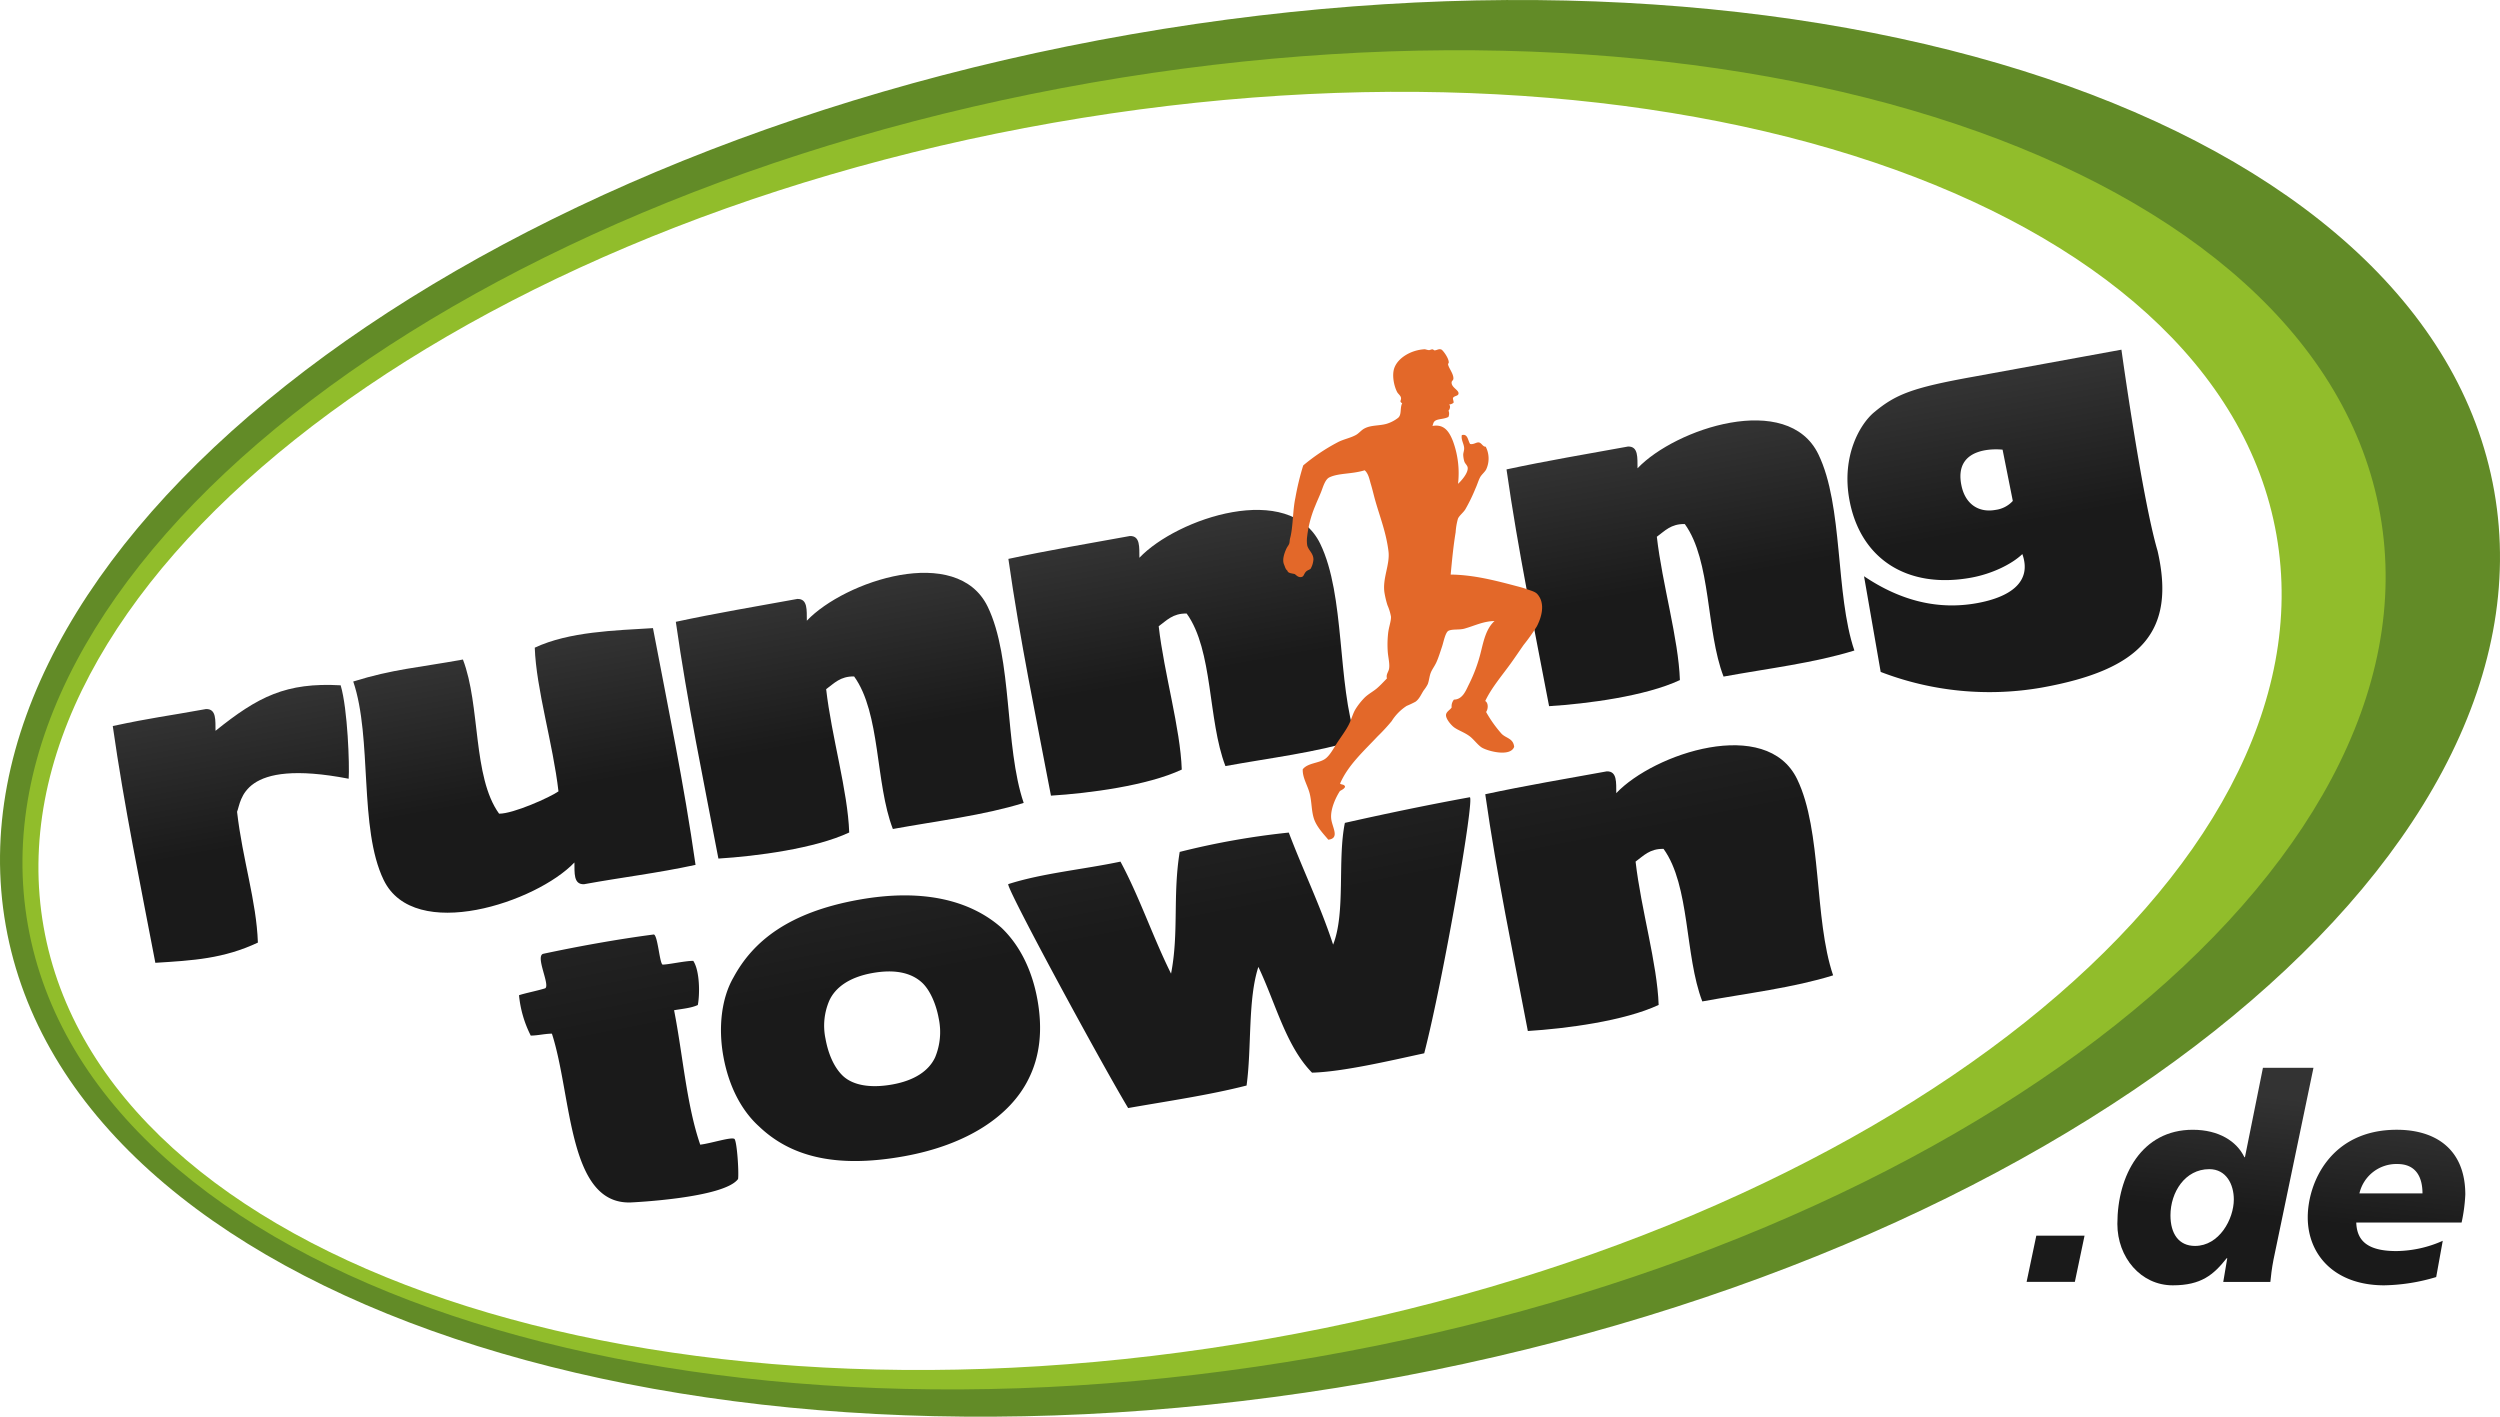 <svg xmlns="http://www.w3.org/2000/svg" xmlns:xlink="http://www.w3.org/1999/xlink" viewBox="0 0 665.824 377.315"><defs><style>.cls-1{fill:#91bd2b;}.cls-2{fill:#628b27;}.cls-3{fill:url(#linear-gradient);}.cls-4{fill:url(#linear-gradient-2);}.cls-5{fill:url(#linear-gradient-3);}.cls-11,.cls-12,.cls-13,.cls-14,.cls-15,.cls-16,.cls-6,.cls-7,.cls-8{fill-rule:evenodd;}.cls-6{fill:url(#linear-gradient-4);}.cls-7{fill:url(#linear-gradient-5);}.cls-8{fill:url(#linear-gradient-6);}.cls-9{fill:url(#linear-gradient-7);}.cls-10{fill:url(#linear-gradient-8);}.cls-11{fill:url(#linear-gradient-9);}.cls-12{fill:url(#linear-gradient-10);}.cls-13{fill:url(#linear-gradient-11);}.cls-14{fill:url(#linear-gradient-12);}.cls-15{fill:url(#linear-gradient-13);}.cls-16{fill:#e36829;}</style><linearGradient id="linear-gradient" x1="552.778" y1="286.315" x2="549.312" y2="318.209" gradientUnits="userSpaceOnUse"><stop offset="0" stop-color="#333"/><stop offset="1" stop-color="#1a1a1a"/></linearGradient><linearGradient id="linear-gradient-2" x1="591.512" y1="290.524" x2="588.046" y2="322.418" xlink:href="#linear-gradient"/><linearGradient id="linear-gradient-3" x1="638.362" y1="295.617" x2="634.896" y2="327.51" xlink:href="#linear-gradient"/><linearGradient id="linear-gradient-4" x1="318.496" y1="165.472" x2="333.655" y2="242.391" xlink:href="#linear-gradient"/><linearGradient id="linear-gradient-5" x1="424.392" y1="144.601" x2="439.552" y2="221.521" xlink:href="#linear-gradient"/><linearGradient id="linear-gradient-6" x1="150.043" y1="198.671" x2="165.202" y2="275.59" xlink:href="#linear-gradient"/><linearGradient id="linear-gradient-7" x1="526.745" y1="101.967" x2="533.712" y2="140.284" xlink:href="#linear-gradient"/><linearGradient id="linear-gradient-8" x1="217.069" y1="185.462" x2="232.228" y2="262.38" xlink:href="#linear-gradient"/><linearGradient id="linear-gradient-9" x1="309.6" y1="141.448" x2="316.567" y2="179.765" xlink:href="#linear-gradient"/><linearGradient id="linear-gradient-10" x1="442.217" y1="117.335" x2="449.184" y2="155.653" xlink:href="#linear-gradient"/><linearGradient id="linear-gradient-11" x1="220.915" y1="157.572" x2="227.882" y2="195.889" xlink:href="#linear-gradient"/><linearGradient id="linear-gradient-12" x1="60.02" y1="186.826" x2="66.987" y2="225.143" xlink:href="#linear-gradient"/><linearGradient id="linear-gradient-13" x1="132.656" y1="173.619" x2="139.623" y2="211.936" xlink:href="#linear-gradient"/></defs><title>runningtown_logo</title><g id="Ebene_2" data-name="Ebene 2"><g id="Ebene_1-2" data-name="Ebene 1"><path class="cls-1" d="M290.499,20.403C116.774,50.891-10.594,152.32,6.015,246.952,22.622,341.578,176.918,393.576,350.64,363.086,524.366,332.597,651.73,231.169,635.124,136.537,618.515,41.91,464.224-10.088,290.499,20.403Zm46.88,336.225C173.16,385.45,27.311,336.298,11.611,246.845-4.088,157.396,116.308,61.518,280.525,32.696c164.216-28.82,310.07,20.33,325.767,109.779C621.992,231.927,501.593,327.806,337.379,356.627Z"/><path class="cls-2" d="M301.232,9.139C118.218,41.082-15.963,147.352,1.534,246.499,19.029,345.642,181.578,400.121,364.592,368.176c183.017-31.943,317.193-138.212,299.699-237.36C646.792,31.674,484.249-22.806,301.232,9.139Zm49.389,352.27C177.619,391.606,23.969,340.111,7.43,246.387-9.11,152.67,117.727,52.216,290.726,22.018,463.726-8.177,617.378,43.319,633.917,137.036,650.456,230.759,523.618,331.213,350.621,361.409Z"/><path class="cls-3" d="M542.33,329.093h12.846l-2.584,12.315H539.744Z"/><path class="cls-4" d="M593.185,335.098h-.152c-3.496,4.409-6.766,7.222-14.367,7.222-8.514,0-14.748-7.449-14.748-16.343,0-12.999,6.539-25.086,20.07-25.086,6.918,0,11.707,3.04,13.758,7.298h.152l4.789-23.795h13.457l-10.643,51.085c-.457,2.357-.686,4.334-.838,5.93h-12.543Zm1.748-15.66c0-3.953-1.977-8.057-6.537-8.057-6.461,0-10.338,6.157-10.338,12.314,0,4.866,2.203,8.135,6.537,8.135C591.056,331.829,594.933,324.684,594.933,319.438Z"/><path class="cls-5" d="M648.83,340.115a50.617,50.617,0,0,1-13.836,2.204c-13.229,0-20.373-8.134-20.373-18.092,0-9.199,6.082-23.338,23.717-23.338,10.416,0,18.246,5.245,18.246,17.256a43.899,43.899,0,0,1-.988,7.45H627.542c.152,4.257,2.281,7.601,10.645,7.601a30.993,30.993,0,0,0,12.391-2.736Zm-3.65-22.273c0-4.258-1.672-7.83-6.689-7.83a10.107,10.107,0,0,0-10.109,7.83Z"/><path class="cls-6" d="M379.313,280.522c-9.146,1.98-21.732,4.945-29.882,5.16-6.988-7.14-9.712-18.59-14.291-28.168-2.838,8.761-1.745,21.406-3.14,31.593-9.958,2.548-20.895,4.129-31.541,6-7.522-12.555-32.779-59.17-31.92-59.641,9.032-2.909,20.002-3.908,29.877-5.99,5.048,9.377,8.677,20.196,13.469,29.834,2.117-10.834.423-20.881,2.304-32.418a204.843,204.843,0,0,1,29.053-5.154c3.81,10.074,8.377,19.385,11.806,29.843,3.376-8.504,1.12-22.574,3.134-32.423,10.901-2.456,21.953-4.763,33.249-6.828C392.887,211.935,384.369,261.01,379.313,280.522Z"/><path class="cls-7" d="M488.212,259.764c-10.596,3.312-23.06,4.791-34.84,6.946-4.709-12.252-3.228-30.799-10.316-40.629-3.713-.078-5.357,1.875-7.451,3.387,1.463,12.761,5.762,27.102,6.143,38.171-9.146,4.289-24.719,6.32-34.84,6.945-3.957-20.837-8.246-41.339-11.34-63.057,10.543-2.269,21.508-4.122,32.355-6.091,2.832-.088,2.486,3.056,2.541,5.795,10.06-10.591,39.998-20.564,48.162-3.735C485.31,221.275,483.079,244.641,488.212,259.764Z"/><path class="cls-8" d="M196.572,313.997c-3.734,5.153-28.594,6.25-28.594,6.25-16.767.553-15.615-28.345-20.986-44.95-1.871-.002-3.768.51-5.639.509a30.133,30.133,0,0,1-3.126-10.746c1.562-.543,4.745-1.148,6.974-1.845,1.373-.855-2.646-8.408-.587-9.176,9.047-1.938,19.688-3.876,29.403-5.147,1.153-.38,1.649,8.069,2.505,8.013,1.835-.066,5.797-.982,8.108-1.006,1.77,2.653,1.766,8.951,1.217,11.762-1.746.824-4.134,1.008-6.32,1.392,2.344,11.915,3.309,25.201,6.965,35.806,2.943-.36,8.341-2.147,9.127-1.519C196.29,304.133,196.816,312.087,196.572,313.997Z"/><path class="cls-9" d="M574.628,146.726c4.912,21.466-4.297,31.628-30.861,36.4a80.719,80.719,0,0,1-42.885-4.173l-4.436-25.486q14.716,9.93,30.029,7.178c8.702-1.562,14.811-5.535,12.137-13.078-2.756,2.651-8.034,5.275-13.717,6.296-17.051,3.065-29.539-5.11-32.371-20.888-2.062-11.485,2.773-19.896,6.51-23.084,5.83-4.878,10.185-6.62,26.66-9.579l27.258-4.98,12.047-2.2S570.458,132.578,574.628,146.726Zm-52.19-17.207c1.018,4.602,4.393,7.114,9.034,6.282a7.55,7.55,0,0,0,4.6-2.385l-2.723-13.652S519.905,118.072,522.438,129.519Z"/><path class="cls-10" d="M273.938,287.351c-4.774,9.714-16.16,17.541-33.202,20.603-18.828,3.384-30.561-.291-38.581-7.953-4.548-4.104-8.036-10.489-9.511-18.712-1.351-7.506-.553-15.399,2.74-21.036,5.174-9.54,14.611-17.264,33.321-20.625,17.757-3.19,30.104.497,37.997,7.444,4.896,4.655,8.186,11.322,9.6,19.187C277.758,274.364,276.931,281.401,273.938,287.351Zm-28.493-25.758c-2.636-2.355-6.793-3.577-13.109-2.442-6.195,1.113-9.885,3.866-11.471,7.352a16.889,16.889,0,0,0-1.008,10.145c.705,3.932,2.183,7.358,4.301,9.56,2.584,2.734,7.312,3.729,13.51,2.618,5.838-1.05,9.688-3.588,11.376-7.212a17.55,17.55,0,0,0,.963-10.384C249.322,267.417,247.642,263.536,245.445,261.594Z"/><path class="cls-11" d="M361.208,197.084c-10.602,3.313-23.064,4.792-34.843,6.945-4.711-12.25-3.229-30.798-10.317-40.627-3.71-.08-5.354,1.873-7.452,3.385,1.467,12.763,5.762,27.105,6.144,38.172-9.149,4.288-24.719,6.322-34.84,6.945-3.959-20.838-8.248-41.339-11.339-63.055,10.543-2.269,21.505-4.123,32.353-6.092,2.831-.088,2.487,3.057,2.543,5.794,10.057-10.591,39.997-20.563,48.161-3.734C358.305,158.595,356.071,181.961,361.208,197.084Z"/><path class="cls-12" d="M493.872,173.25c-10.6,3.311-23.062,4.791-34.838,6.945-4.713-12.251-3.231-30.798-10.32-40.628-3.709-.079-5.356,1.874-7.449,3.386,1.463,12.763,5.76,27.105,6.143,38.171-9.15,4.288-24.719,6.321-34.84,6.946-3.957-20.838-8.246-41.339-11.34-63.056,10.545-2.268,21.508-4.121,32.355-6.09,2.83-.09,2.486,3.054,2.539,5.794,10.06-10.593,40-20.565,48.164-3.735C490.97,134.761,488.739,158.127,493.872,173.25Z"/><path class="cls-13" d="M272.637,213.841c-10.6,3.312-23.064,4.791-34.841,6.945-4.712-12.25-3.229-30.797-10.317-40.628-3.712-.078-5.354,1.875-7.45,3.387,1.464,12.761,5.76,27.102,6.142,38.171-9.147,4.289-24.719,6.32-34.839,6.945-3.959-20.838-8.248-41.338-11.341-63.056,10.543-2.268,21.509-4.121,32.355-6.091,2.832-.089,2.488,3.056,2.54,5.794,10.061-10.59,40.001-20.564,48.164-3.735C269.733,175.353,267.502,198.719,272.637,213.841Z"/><path class="cls-14" d="M92.861,207.397c-28.686-5.532-28.538,5.884-29.723,8.809,1.464,12.763,5.165,23.768,5.546,34.835-9.148,4.289-17.19,4.759-27.311,5.384-3.959-20.838-8.246-41.34-11.34-63.057,10.544-2.268,13.98-2.558,24.827-4.527,2.831-.089,2.485,3.055,2.54,5.794,11.335-9.112,18.783-12.932,33.328-12.117C92.606,188.791,93.119,203.97,92.861,207.397Z"/><path class="cls-15" d="M94.078,181.507c10.598-3.313,17.434-3.702,29.214-5.856,4.71,12.25,2.536,31.222,9.626,41.053,3.711.078,13.725-4.428,15.82-5.94-1.465-12.762-5.932-27.202-6.314-38.27,9.151-4.289,21.359-4.581,31.48-5.206,3.959,20.838,8.248,41.339,11.34,63.056-10.543,2.268-18.87,3.185-29.719,5.153-2.831.089-2.485-3.056-2.541-5.795-10.06,10.591-42.633,21.503-50.797,4.673C95.504,220.597,99.211,196.63,94.078,181.507Z"/><path class="cls-16" d="M381.777,112.634c.498-1.245,2.465-.807,3.975-1.584a2.137,2.137,0,0,0,.025-1.69c.436-.403.588-1.333.142-1.619a2.224,2.224,0,0,0,1.19-.458c.15-.338-.276-1.045-.101-1.365.45-.568,1.378-.426,1.441-1.111.09-.939-1.921-1.603-1.841-2.968.03-.452.452-.508.478-.997.06-1.279-1.225-2.763-1.416-3.755-.047-.23.17-.353.178-.535.053-1.126-1.546-3.264-1.94-3.443-.684-.311-1.187.179-1.841.204-.153.006-.324-.26-.557-.274-.304-.02-.681.222-.944.206-.52-.031-.878-.246-1.239-.224-3.472.211-6.931,2.216-7.951,4.912-.707,1.869-.16,4.792.727,6.486.242.46.898.914,1.012,1.463.169.799-.577.997.332,1.513-.657,1.224-.055,3.079-1.125,3.916a9.468,9.468,0,0,1-3.111,1.586c-2.018.545-4.115.284-5.877,1.252-.792.434-1.405,1.234-2.16,1.668-1.48.843-3.34,1.15-4.867,1.955a51.73,51.73,0,0,0-9.221,6.186,71.125,71.125,0,0,0-2.09,8.643c-.736,3.418-.581,7.689-1.41,10.783-.125.48-.098,1.032-.236,1.421-.153.431-.543.859-.75,1.315-.539,1.205-1.177,2.94-.613,4.245.238.551.365,1.242.881,1.612.132.7,1.189.722,1.877.892.342.071.924,1.083,1.969.78.594-.172.536-.877,1.207-1.496.325-.302.94-.445,1.15-.699a5.857,5.857,0,0,0,.736-2.494c-.041-1.668-1.356-2.392-1.658-3.737a7.962,7.962,0,0,1-.056-1.958,29.56,29.56,0,0,1,2.202-8.565c.586-1.472,1.188-2.707,1.653-3.938.458-1.213,1.017-3.11,2.107-3.626,2.498-1.188,5.883-.814,9.403-1.887,1.038.928,1.263,2.457,1.654,3.738.436,1.432.772,2.961,1.188,4.412,1.244,4.363,2.904,8.532,3.496,13.446.429,3.537-1.656,7.198-1.068,11.019a24.258,24.258,0,0,0,.789,3.303,13.464,13.464,0,0,1,.945,3.079c.051,1.18-.603,2.809-.771,4.467a27.651,27.651,0,0,0-.078,5.035c.143,1.574.587,3.225.31,4.473-.182.816-.827,1.434-.542,2.458-.981,1.016-1.792,1.892-2.674,2.647-.962.819-2.097,1.397-3.124,2.332a17.563,17.563,0,0,0-2.572,3.217c-.756,1.248-1.082,2.748-1.81,4.163-.786,1.528-1.974,3.113-2.999,4.674-1.019,1.548-2.015,3.545-3.337,4.438-1.716,1.156-4.582,1.036-5.905,2.733-.091,2.256,1.278,4.217,1.85,6.46.548,2.161.454,4.438,1.067,6.5.691,2.325,2.728,4.383,3.896,5.796,3.123-.388,1.038-3.241.773-5.552-.298-2.626,1.329-5.9,2.312-7.403.521-.333,1.168-.58,1.371-1.132-.142-.716-.925-.51-1.331-.844,2.084-4.89,6.379-8.734,10.031-12.627a48.898,48.898,0,0,0,3.709-4.015,13.168,13.168,0,0,1,3.994-4.062,25.455,25.455,0,0,0,2.361-1.115c1.068-.78,1.507-2.002,2.206-3.053a9.57,9.57,0,0,0,1.077-1.67c.381-1.101.409-2.115.82-3.1.371-.887,1.018-1.693,1.48-2.727.57-1.281,1.016-2.74,1.506-4.207.384-1.147.859-3.752,1.716-4.147,1.074-.495,2.825-.167,4.23-.562,2.723-.767,5.011-1.971,8.003-2.028-2.156,1.99-2.828,4.951-3.58,8.024a41.147,41.147,0,0,1-3.233,8.849c-.801,1.614-1.666,4.019-3.99,4.062a2.804,2.804,0,0,0-.613,2.079c-.303.591-1.48,1.127-1.502,2.041-.027,1.018,1.285,2.569,2.045,3.176,1.074.856,2.849,1.392,4.283,2.478,1.101.832,2.238,2.443,3.306,3.048,1.688.959,7.529,2.471,8.518-.25-.23-2.312-2.211-2.256-3.389-3.525a32.82,32.82,0,0,1-4.086-5.761c.541-.694.688-2.385-.229-2.912,1.652-3.489,4.33-6.606,6.771-9.975,1.15-1.595,2.281-3.283,3.441-4.949a52.326,52.326,0,0,0,3.535-4.966c1.117-2.152,2.436-5.975.131-8.586-.605-.685-1.797-.94-2.9-1.348-.902-.335-1.863-.574-2.701-.794-5.549-1.47-11.415-2.999-17.479-3.061.354-3.86.735-7.726,1.321-11.26a16.849,16.849,0,0,1,.625-3.655c.368-.811,1.324-1.492,1.928-2.413a44.956,44.956,0,0,0,2.732-5.609c.48-1.026.773-2.119,1.236-2.978.39-.723,1.204-1.341,1.599-2.059a6.874,6.874,0,0,0-.109-6.083c-.809.04-1.09-1.061-1.876-1.138-.678-.066-1.346.626-2.289.41-.604-.97-.614-2.794-2.196-2.36-.27,1.186.556,2.302.616,3.432.041.716-.289,1.336-.245,1.914a7.129,7.129,0,0,0,.306,1.716c.211.594.812.996.883,1.615.164,1.409-1.703,3.523-2.572,4.3a24.661,24.661,0,0,0-1.355-11.37c-1.042-2.667-2.42-4.592-5.451-4.04C381.512,113.441,381.699,112.831,381.777,112.634Z"/></g></g></svg>